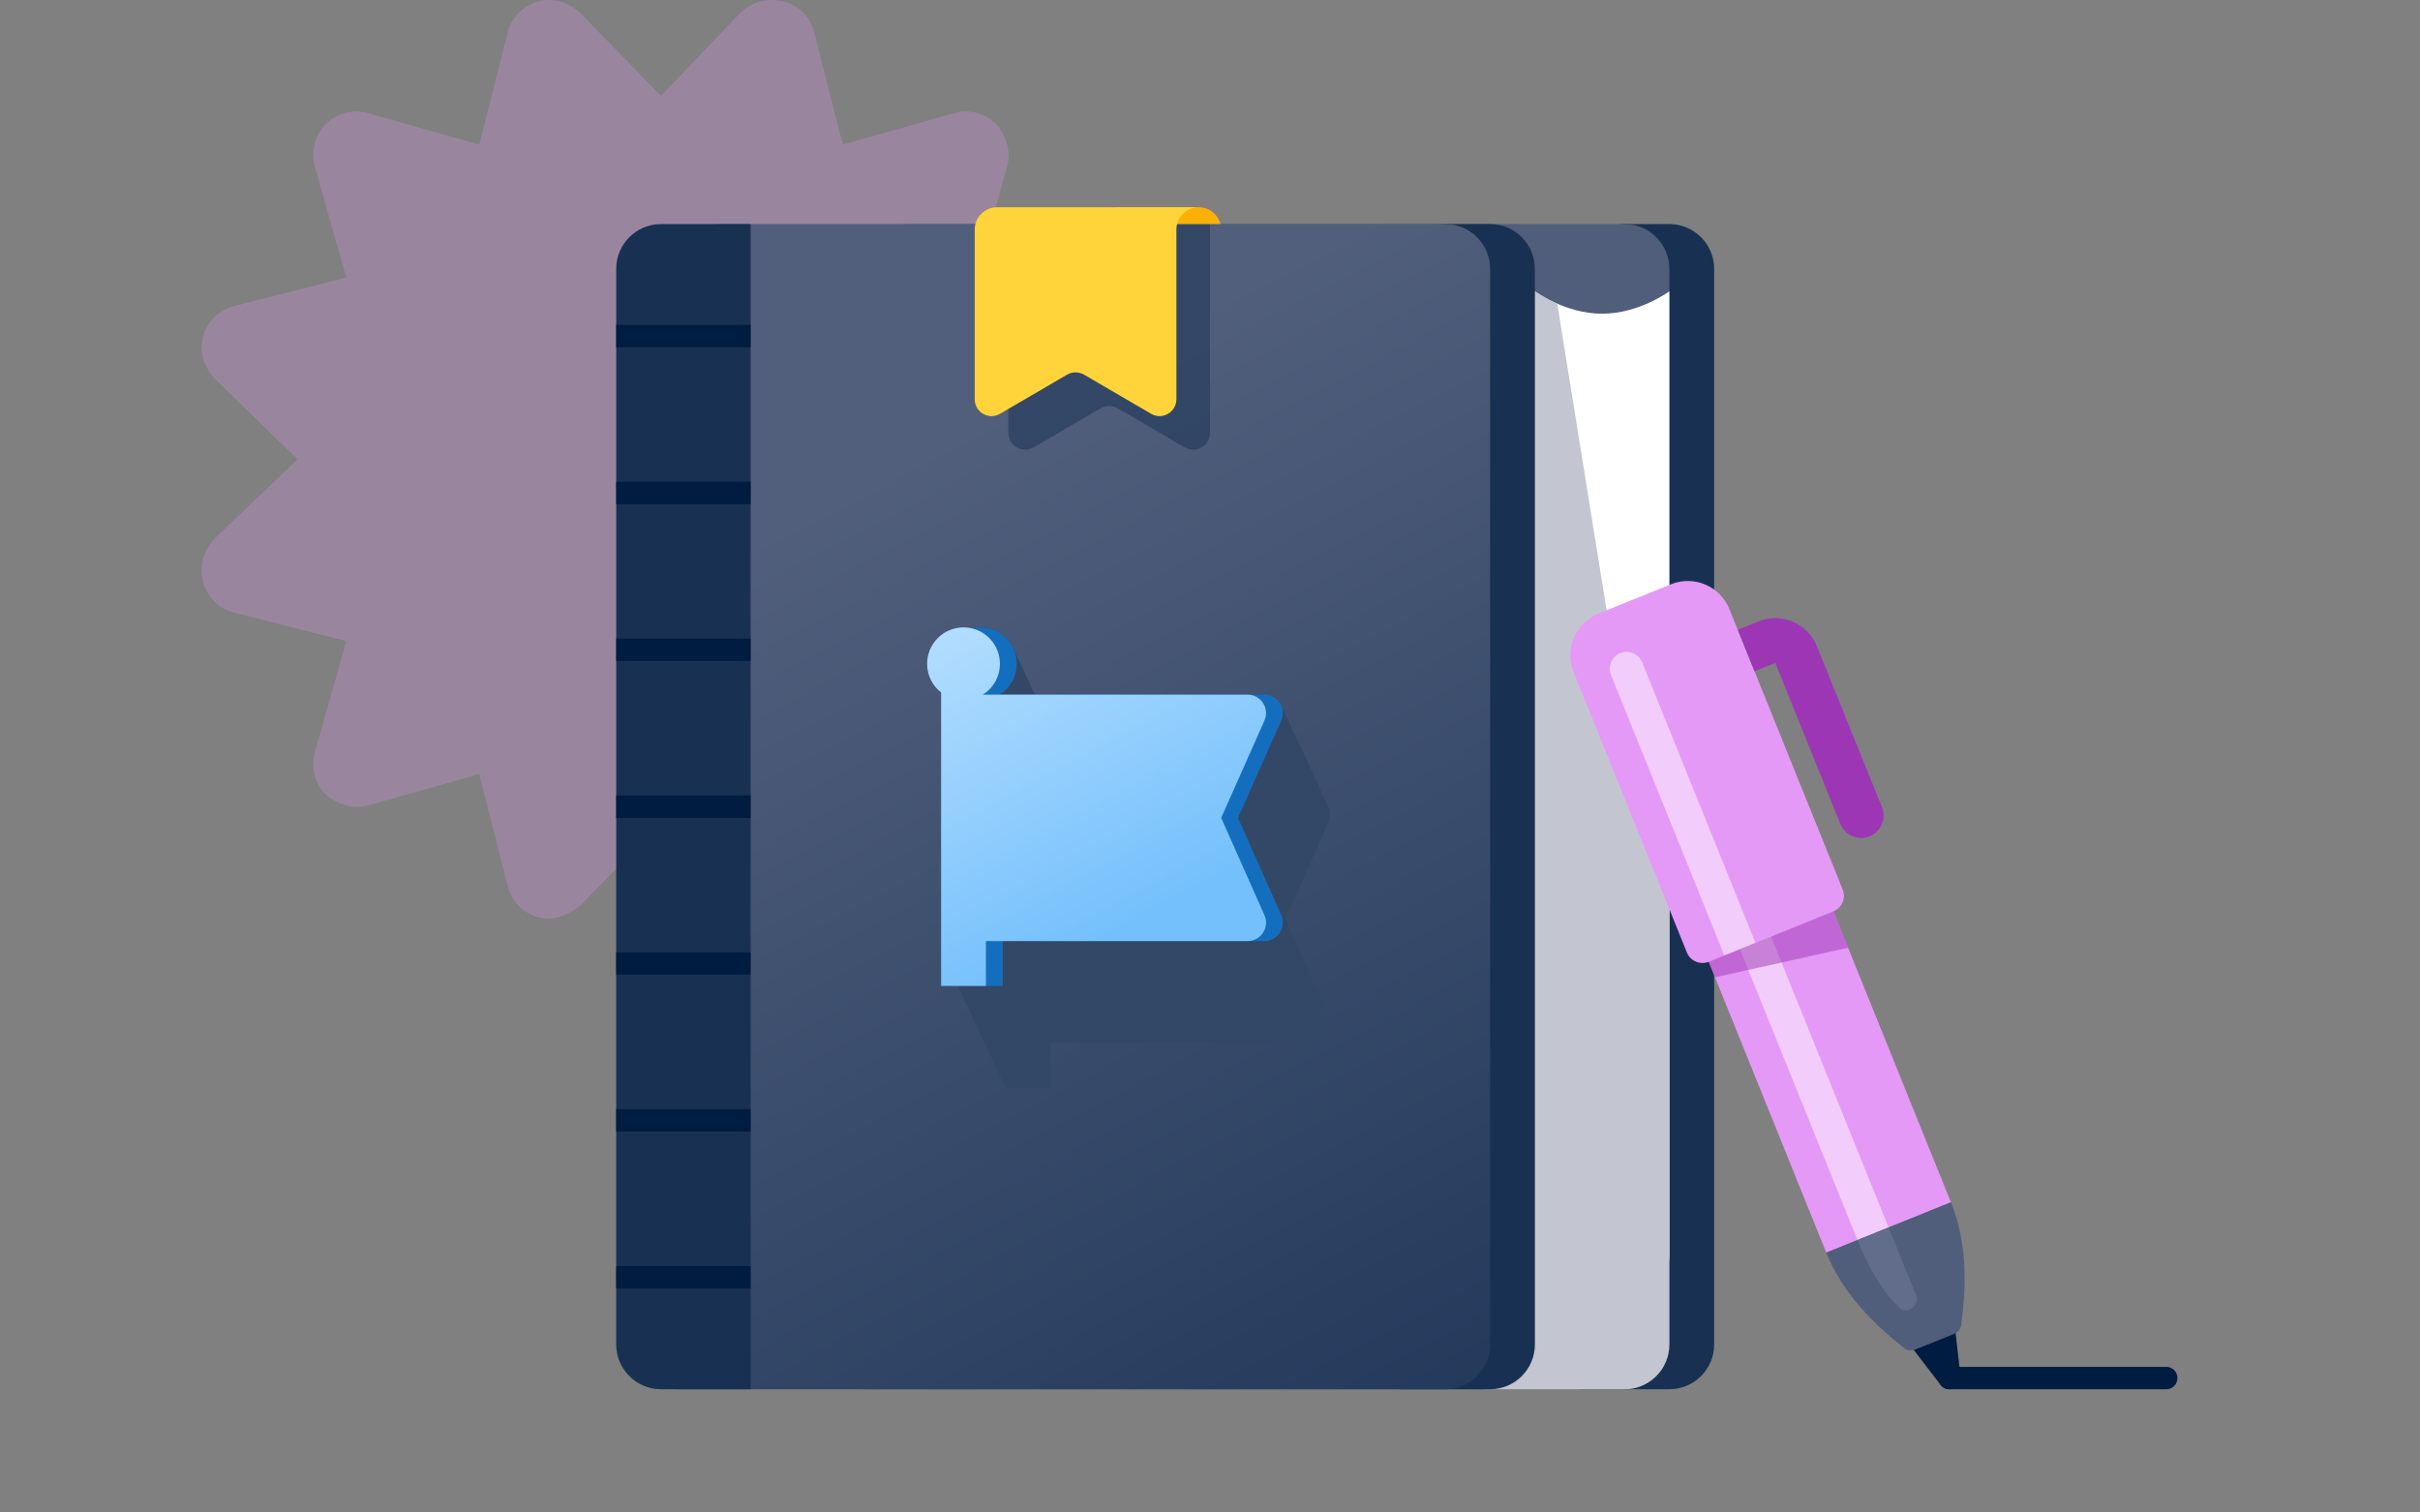 <svg width="432" height="270" viewBox="0 0 432 270" fill="none" xmlns="http://www.w3.org/2000/svg">
<rect x="0" y="0" width="432" height="270" fill="#808080" stroke="none"/>
<g opacity="0.25" clip-path="url(#clip0_2049_8969)">
<path d="M118 17.124L132.126 2.326C134.336 0.331 136.93 -0.458 139.909 0.262C142.6 0.983 144.682 3.1 145.355 5.798L150.448 25.817L170.307 20.202C172.998 19.446 175.88 20.196 177.834 22.162C179.532 24.132 180.557 27.012 179.788 29.69L174.183 49.552L194.202 54.645C196.893 55.318 199.007 57.4 199.744 60.091C200.448 62.781 199.391 65.376 197.662 67.586L182.863 82L197.662 96.126C199.391 98.336 200.448 100.93 199.744 103.909C199.007 106.6 196.893 108.682 194.202 109.355L174.183 114.448L179.788 134.307C180.557 136.998 179.532 139.88 177.834 141.834C175.88 143.532 172.998 144.557 170.307 143.788L150.448 138.183L145.355 158.202C144.682 160.893 142.6 163.007 139.909 163.744C136.93 164.448 134.336 163.391 132.126 161.662L118 146.863L103.586 161.662C101.376 163.391 98.781 164.448 96.091 163.744C93.4 163.007 91.318 160.893 90.645 158.202L85.552 138.183L65.69 143.788C63.012 144.557 60.132 143.532 58.162 141.834C56.196 139.88 55.446 136.998 56.202 134.307L61.817 114.448L41.798 109.355C39.1 108.682 36.983 106.6 36.262 103.909C35.542 100.93 36.331 98.336 38.326 96.126L53.124 82L38.326 67.586C36.331 65.376 35.542 62.781 36.262 60.091C36.983 57.4 39.1 55.318 41.798 54.645L61.817 49.552L56.202 29.69C55.446 27.012 56.196 24.132 58.162 22.162C60.132 20.196 63.012 19.446 65.69 20.202L85.552 25.817L90.645 5.798C91.318 3.1 93.4 0.983 96.091 0.262C98.781 -0.458 101.376 0.331 103.586 2.326L118 17.124Z" fill="#E599F7"/>
</g>
<path d="M282 48C282 43.582 285.582 40 290 40H298C302.418 40 306 43.582 306 48V240C306 244.418 302.418 248 298 248H282V48Z" fill="#183153"/>
<path d="M154 48C154 43.582 157.582 40 162 40H290C294.418 40 298 43.582 298 48V240C298 244.418 294.418 248 290 248H154V48Z" fill="#515E7B"/>
<path d="M274 52C274 52 279.373 56 286 56C292.627 56 298 52 298 52V224C298 228.418 294.418 232 290 232H274V52Z" fill="white"/>
<path d="M274 52C274.002 52.002 275.544 53.149 277.993 54.214L291.158 136H298V240C298 244.418 294.418 248 290 248H265L268.689 117.049L274 52Z" fill="#C3C6D1"/>
<path d="M250 48C250 43.582 253.582 40 258 40H266C270.418 40 274 43.582 274 48V240C274 244.418 270.418 248 266 248H250V48Z" fill="#183153"/>
<path d="M121 48C121 43.582 124.582 40 129 40H258C262.418 40 266 43.582 266 48V240C266 244.418 262.418 248 258 248H121V48Z" fill="url(#paint0_linear_2049_8969)"/>
<path d="M175 112C178.59 112 181.5 114.91 181.5 118.5C181.5 120.817 180.287 122.849 178.462 124H225.7C227.523 124 229 125.477 229 127.3C229 127.761 228.903 128.218 228.716 128.64L221 146L228.716 163.36C228.903 163.782 229 164.239 229 164.7C229 166.523 227.523 168 225.7 168H179V176H171V123.621C169.479 122.431 168.5 120.581 168.5 118.5C168.5 114.91 171.41 112 175 112Z" fill="#146EBE"/>
<path d="M237.452 145.426C237.452 145.888 237.356 146.344 237.168 146.766L229.452 164.126L231.006 167.621L235.615 177.992L237.168 181.487C237.356 181.908 237.452 182.365 237.452 182.826C237.452 184.649 235.975 186.126 234.153 186.126H187.452V194.126H179.452L171 176L168.5 118.5C168.5 114.91 171.41 112 175 112C177.609 112 179.859 113.537 180.894 115.755L180.895 115.758L184.738 124H225.7C227.025 124 228.167 124.78 228.692 125.906L228.693 125.908L237.145 144.032C237.342 144.456 237.452 144.928 237.452 145.426Z" fill="#334766"/>
<path d="M175 112C178.59 112 181.5 114.91 181.5 118.5C181.5 120.817 180.287 122.849 178.462 124H225.7C227.523 124 229 125.477 229 127.3C229 127.761 228.903 128.218 228.716 128.64L221 146L228.716 163.36C228.903 163.782 229 164.239 229 164.7C229 166.523 227.523 168 225.7 168H179V176H171V123.621C169.479 122.431 168.5 120.581 168.5 118.5C168.5 114.91 171.41 112 175 112Z" fill="#146EBE"/>
<path d="M172 112C175.59 112 178.5 114.91 178.5 118.5C178.5 120.817 177.287 122.849 175.462 124H222.7C224.523 124 226 125.477 226 127.3C226 127.761 225.903 128.218 225.716 128.64L218 146L225.716 163.36C225.903 163.782 226 164.239 226 164.7C226 166.523 224.523 168 222.7 168H176V176H168V123.621C166.479 122.431 165.5 120.581 165.5 118.5C165.5 114.91 168.41 112 172 112Z" fill="url(#paint1_linear_2049_8969)"/>
<path d="M110 48C110 43.582 113.582 40 118 40H134V248H118C113.582 248 110 244.418 110 240V48Z" fill="#183153"/>
<path d="M134 230H110V226H134V230ZM134 202H110V198H134V202ZM134 174H110V170H134V174ZM134 146H110V142H134V146ZM134 118H110V114H134V118ZM134 90H110V86H134V90ZM134 62H110V58H134V62Z" fill="#001C40"/>
<path opacity="0.5" d="M199.512 72.882L211.488 79.868C213.488 81.035 216 79.592 216 77.277V40H184C181.791 40 180 41.791 180 44V77.277C180 79.592 182.512 81.035 184.512 79.868L196.488 72.882C197.422 72.337 198.578 72.337 199.512 72.882Z" fill="#183153"/>
<path d="M214 37C215.864 37 217.43 38.275 217.874 40H201V44H199V37H214Z" fill="#FAB005"/>
<path d="M214 37C211.791 37 210 38.791 210 41V71.277C210 73.593 207.488 75.035 205.488 73.868L193.512 66.882C192.578 66.337 191.422 66.337 190.488 66.882L178.512 73.868C176.512 75.035 174 73.593 174 71.277V41C174 38.791 175.791 37 178 37H214Z" fill="#FFD43B"/>
<path d="M291.171 137.379L326.01 223.607L348.262 214.617L313.424 128.388C312.183 125.316 308.686 123.832 305.613 125.073L294.487 129.568C291.415 130.81 289.93 134.307 291.171 137.379Z" fill="#E599F7"/>
<path d="M346.946 236.719L348 246L342.311 238.592L346.946 236.719Z" stroke="#001C40" stroke-width="4" stroke-linejoin="round"/>
<path d="M341.872 240.926C341.209 241.194 340.452 241.089 339.893 240.643C335.061 236.788 329.158 231.4 326.01 223.607L348.262 214.616C351.411 222.41 350.908 230.386 350.109 236.516C350.017 237.225 349.546 237.825 348.883 238.093L341.872 240.926Z" fill="#515E7B"/>
<path d="M280.898 119.959C279.243 115.862 281.222 111.2 285.318 109.545L298.299 104.3C302.395 102.645 307.058 104.624 308.713 108.721L328.942 158.789C329.563 160.325 328.82 162.073 327.284 162.694L305.032 171.685C303.496 172.305 301.747 171.563 301.126 170.027L280.898 119.959Z" fill="#E599F7"/>
<path opacity="0.5" d="M287.585 120.493C286.964 118.957 287.706 117.208 289.242 116.588C290.779 115.967 292.527 116.709 293.148 118.245L313.377 168.313L307.814 170.561L287.585 120.493Z" fill="white"/>
<path opacity="0.5" d="M310.595 169.437L316.158 167.189L337.136 219.112L331.573 221.359L310.595 169.437Z" fill="white"/>
<path d="M339.187 233.533C337.763 232.289 334.624 228.911 331.573 221.359L337.136 219.112L342.006 231.165C342.42 232.189 341.925 233.355 340.901 233.769C340.317 234.005 339.661 233.947 339.187 233.533Z" fill="#616D8A"/>
<path opacity="0.5" d="M305.032 171.685L327.285 162.695L329.907 169.185L306.156 174.467L305.032 171.685Z" fill="#9C36B5"/>
<path d="M328.53 147.092C329.358 149.14 331.689 150.13 333.738 149.302C335.786 148.474 336.775 146.143 335.948 144.095L328.53 147.092ZM335.948 144.095L324.335 115.352L316.918 118.349L328.53 147.092L335.948 144.095ZM313.921 110.932L310.212 112.43L313.209 119.847L316.918 118.349L313.921 110.932ZM324.335 115.352C322.68 111.256 318.017 109.276 313.921 110.932L316.918 118.349L316.918 118.349L324.335 115.352Z" fill="#9C36B5"/>
<path d="M348 246H386.698" stroke="#001C40" stroke-width="4" stroke-linecap="round"/>
<defs>
<linearGradient id="paint0_linear_2049_8969" x1="179.093" y1="72.625" x2="291.332" y2="286.383" gradientUnits="userSpaceOnUse">
<stop stop-color="#515F7C"/>
<stop offset="1" stop-color="#193154"/>
</linearGradient>
<linearGradient id="paint1_linear_2049_8969" x1="162.5" y1="82" x2="206" y2="163" gradientUnits="userSpaceOnUse">
<stop stop-color="#D0EBFF"/>
<stop offset="1" stop-color="#74C0FC"/>
</linearGradient>
<clipPath id="clip0_2049_8969">
<rect width="164" height="164" fill="white" transform="translate(36)"/>
</clipPath>
</defs>
</svg>
